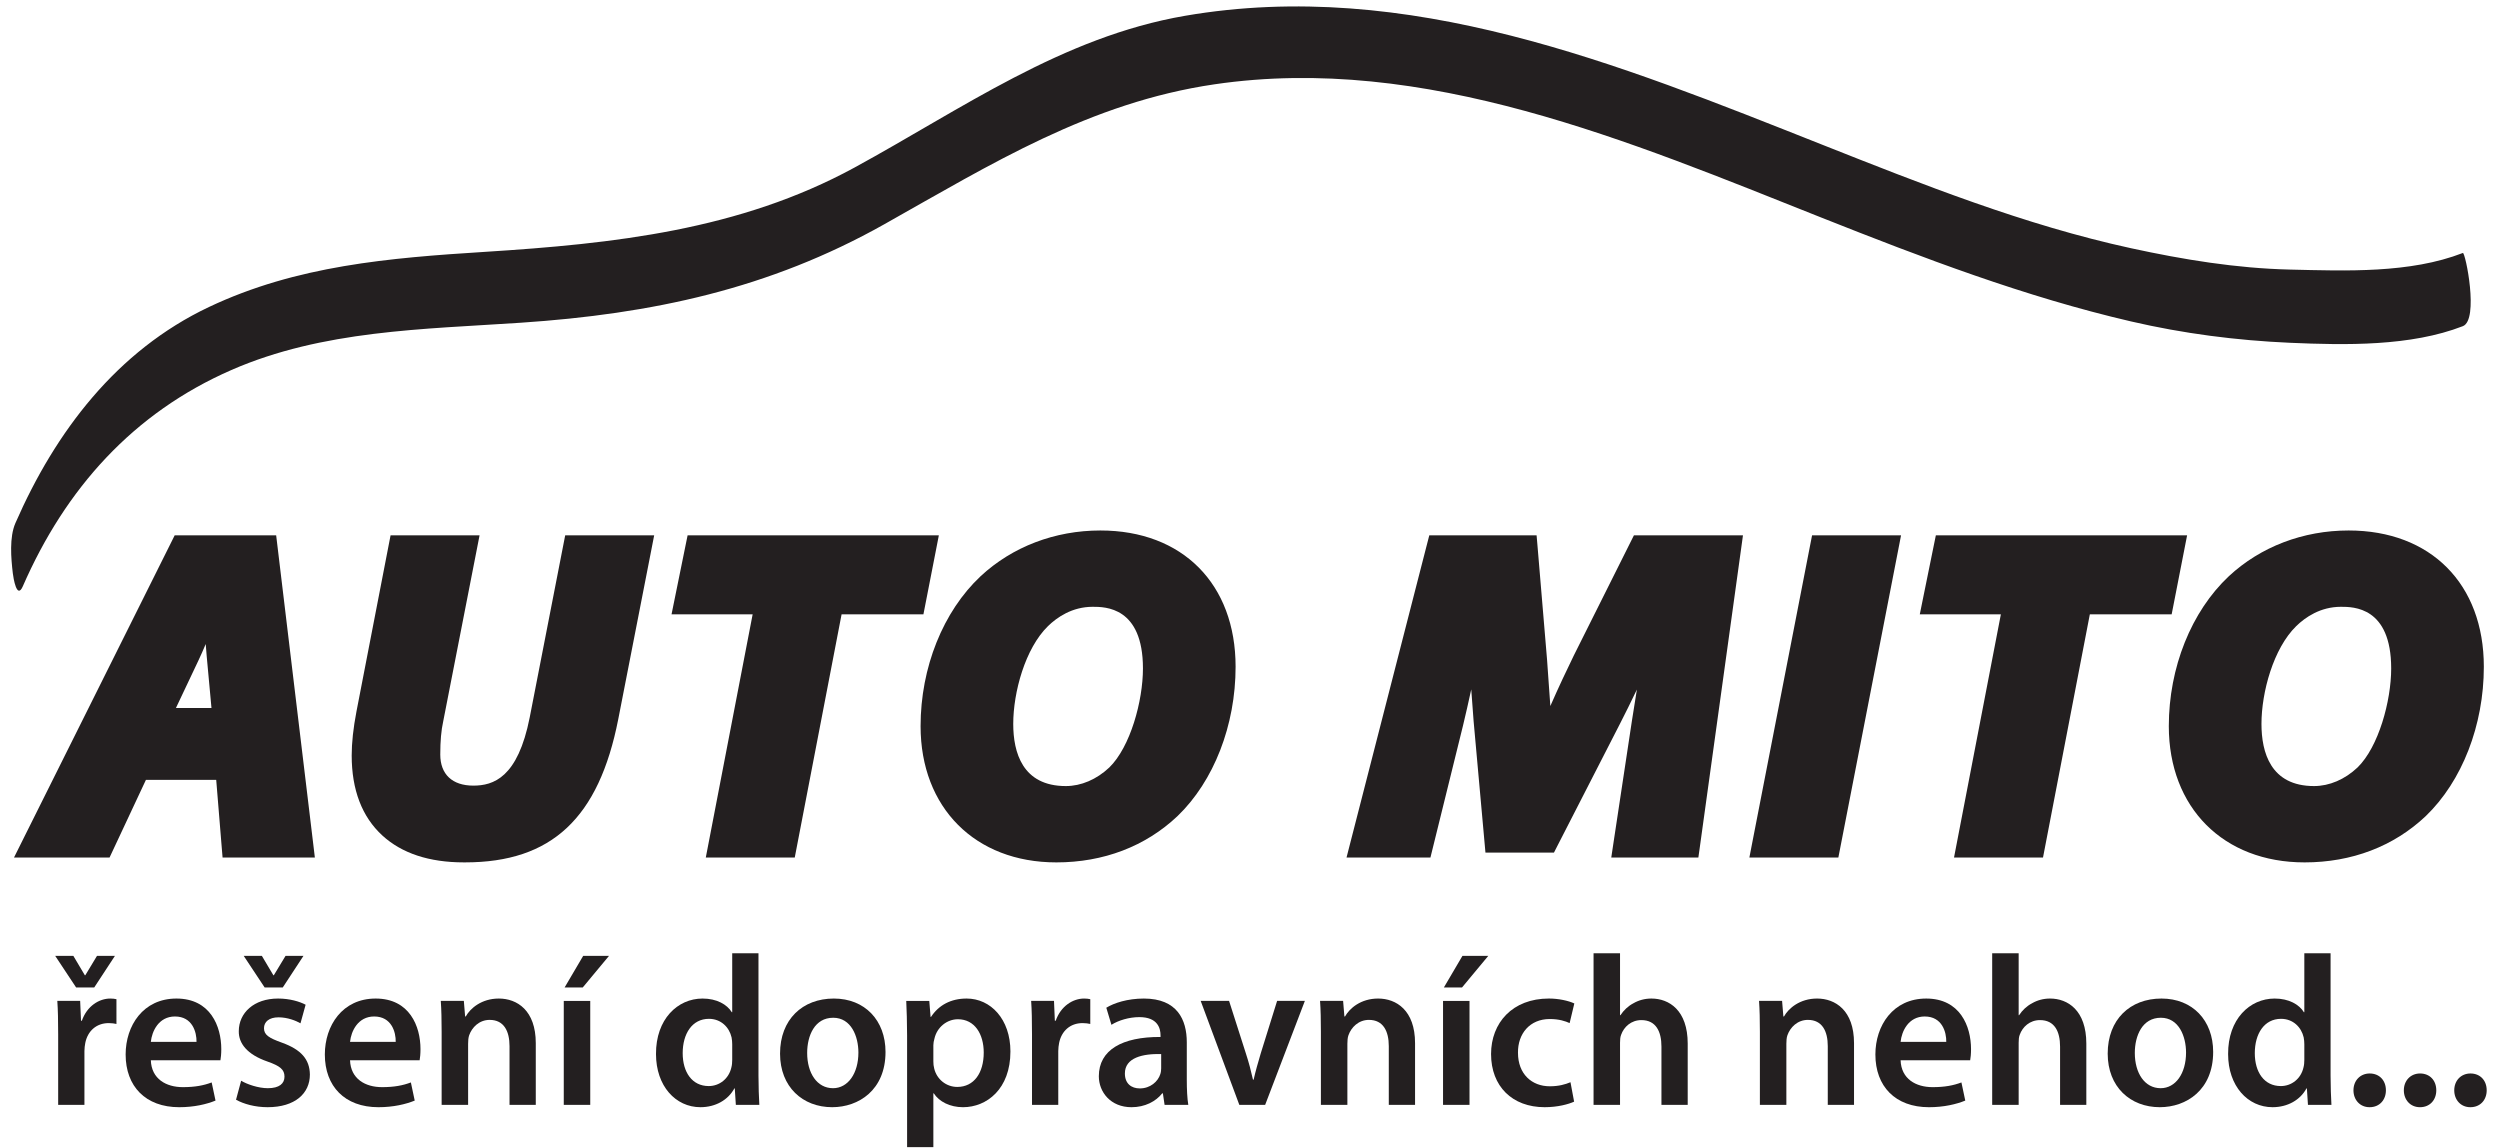 <?xml version="1.0" encoding="UTF-8" standalone="no"?>
<!-- Created with Inkscape (http://www.inkscape.org/) -->

<svg
   xmlns:dc="http://purl.org/dc/elements/1.1/"
   xmlns:cc="http://creativecommons.org/ns#"
   xmlns:rdf="http://www.w3.org/1999/02/22-rdf-syntax-ns#"
   xmlns:svg="http://www.w3.org/2000/svg"
   xmlns="http://www.w3.org/2000/svg"
   xmlns:sodipodi="http://sodipodi.sourceforge.net/DTD/sodipodi-0.dtd"
   xmlns:inkscape="http://www.inkscape.org/namespaces/inkscape"
   version="1.1"
   id="svg29"
   xml:space="preserve"
   width="98"
   height="45"
   viewBox="0 0 98 45"
   sodipodi:docname="automito.svg"
   inkscape:version="0.92.5 (2060ec1f9f, 2020-04-08)"><defs
     id="defs33"><clipPath
       clipPathUnits="userSpaceOnUse"
       id="clipPath45"><path
         d="M 0,167.686 H 300.472 V 0 H 0 Z"
         id="path43"
         inkscape:connector-curvature="0" /></clipPath></defs><sodipodi:namedview
     pagecolor="#ffffff"
     bordercolor="#666666"
     borderopacity="1"
     objecttolerance="10"
     gridtolerance="10"
     guidetolerance="10"
     inkscape:pageopacity="0"
     inkscape:pageshadow="2"
     inkscape:window-width="1920"
     inkscape:window-height="1129"
     id="namedview31"
     showgrid="false"
     inkscape:snap-bbox="false"
     inkscape:snap-global="true"
     inkscape:zoom="9.742745"
     inkscape:cx="56.136157"
     inkscape:cy="9.4634159"
     inkscape:window-x="1920"
     inkscape:window-y="0"
     inkscape:window-maximized="1"
     inkscape:current-layer="g37" /><g
     id="g37"
     inkscape:groupmode="layer"
     inkscape:label="automito"
     transform="matrix(1.333,0,0,-1.333,0,45)"><g
       id="g39"
       transform="matrix(0.299,0,0,0.299,-8.474,-8.2)"><g
         id="g41"
         clip-path="url(#clipPath45)"><g
           id="g47"
           transform="translate(45.645,70.698)"><path
             d="M 0,0 H 3.495 L 3.026,5.09 C 2.997,5.457 2.963,5.859 2.929,6.288 2.695,5.733 2.461,5.199 2.229,4.708 Z M 13.663,-14.707 H 12.385 5.631 4.587 L 4.5,-13.665 3.961,-7.069 h -6.912 l -3.271,-6.984 -0.306,-0.654 h -0.721 -6.844 -1.833 l 0.818,1.642 14.671,29.415 0.312,0.628 h 0.703 8.274 1.006 l 0.12,-1 3.533,-29.415 z"
             style="fill:#231f20;fill-opacity:1;fill-rule:nonzero;stroke:none"
             id="path49"
             inkscape:connector-curvature="0" /></g><g
           id="g51"
           transform="translate(74.085,55.512)"><path
             d="m 0,0 h -0.128 c -3.405,0 -6.101,0.893 -8.016,2.649 -1.997,1.835 -3.01,4.483 -3.01,7.868 0,1.247 0.158,2.7 0.468,4.316 l 3.177,16.41 0.179,0.92 h 0.935 6.439 1.378 L 1.158,30.812 -2.151,13.879 c -0.199,-0.89 -0.291,-1.953 -0.291,-3.275 0,-1.941 1.183,-3.055 3.248,-3.055 1.968,0 4.379,0.764 5.551,6.722 l 3.308,16.975 0.179,0.917 h 0.934 6.44 1.377 L 18.332,30.812 15.066,14.097 C 13.156,4.348 8.509,0 0,0"
             style="fill:#231f20;fill-opacity:1;fill-rule:nonzero;stroke:none"
             id="path53"
             inkscape:connector-curvature="0" /></g><g
           id="g55"
           transform="translate(106.507,55.991)"><path
             d="m 0,0 h -0.937 -6.438 -1.374 l 0.26,1.351 4.347,22.565 h -6.589 -1.388 l 0.276,1.36 1.118,5.499 0.186,0.91 h 0.926 22.407 1.377 l -0.263,-1.352 -1.074,-5.5 -0.179,-0.917 H 11.72 4.606 L 0.177,0.92 Z"
             style="fill:#231f20;fill-opacity:1;fill-rule:nonzero;stroke:none"
             id="path57"
             inkscape:connector-curvature="0" /></g><g
           id="g59"
           transform="translate(135.807,80.649)"><path
             d="m 0,0 c -2.022,0 -3.507,-1.035 -4.396,-1.902 -2.242,-2.19 -3.415,-6.497 -3.415,-9.62 0,-2.787 0.897,-6.109 5.172,-6.109 1.507,0 3.025,0.65 4.276,1.828 2.067,2.017 3.309,6.537 3.309,9.735 C 4.946,0 1.224,0 0,0 m -3.579,-25.138 c -7.982,0 -13.345,5.385 -13.345,13.398 0,5.764 2.208,11.278 5.905,14.749 3.12,2.9 7.303,4.497 11.778,4.497 8.079,0 13.299,-5.261 13.299,-13.4 0,-5.755 -2.136,-11.25 -5.714,-14.692 -3.153,-2.98 -7.275,-4.552 -11.923,-4.552"
             style="fill:#231f20;fill-opacity:1;fill-rule:nonzero;stroke:none"
             id="path61"
             inkscape:connector-curvature="0" /></g><g
           id="g63"
           transform="translate(195.38,55.991)"><path
             d="m 0,0 h -0.986 -6.263 -1.317 l 0.195,1.304 1.833,12.132 c 0.165,1.056 0.327,2.084 0.491,3.084 -0.584,-1.218 -1.144,-2.353 -1.67,-3.377 L -13.889,1.1 -14.203,0.481 h -0.693 -5.01 -1.035 l -0.093,1.034 -1.073,11.912 c -0.079,0.936 -0.155,1.972 -0.231,3.107 -0.277,-1.276 -0.548,-2.472 -0.805,-3.535 L -26.139,0.863 -26.352,0 h -0.887 -5.904 -1.461 l 0.363,1.418 7.556,29.415 0.22,0.852 h 0.879 8.633 1.042 l 0.089,-1.04 0.938,-11.173 c 0.046,-0.713 0.099,-1.447 0.156,-2.206 0.055,-0.759 0.115,-1.552 0.169,-2.367 0.819,1.877 1.649,3.616 2.311,4.976 l 5.594,11.184 0.314,0.626 h 0.7 8.724 1.301 L 4.208,30.394 0.137,0.979 Z"
             style="fill:#231f20;fill-opacity:1;fill-rule:nonzero;stroke:none"
             id="path65"
             inkscape:connector-curvature="0" /></g><g
           id="g67"
           transform="translate(209.148,55.991)"><path
             d="m 0,0 h -0.935 -6.441 -1.375 l 0.262,1.353 5.724,29.415 0.179,0.917 H -1.651 4.79 6.165 L 5.903,30.333 0.179,0.918 Z"
             style="fill:#231f20;fill-opacity:1;fill-rule:nonzero;stroke:none"
             id="path69"
             inkscape:connector-curvature="0" /></g><g
           id="g71"
           transform="translate(229.276,55.991)"><path
             d="m 0,0 h -0.938 -6.441 -1.373 l 0.26,1.351 4.347,22.565 h -6.587 -1.387 l 0.275,1.36 1.118,5.499 0.186,0.91 h 0.927 22.406 1.378 l -0.264,-1.352 -1.075,-5.5 -0.18,-0.917 H 11.718 4.605 L 0.177,0.92 Z"
             style="fill:#231f20;fill-opacity:1;fill-rule:nonzero;stroke:none"
             id="path73"
             inkscape:connector-curvature="0" /></g><g
           id="g75"
           transform="translate(258.573,80.649)"><path
             d="m 0,0 c -2.021,0 -3.507,-1.035 -4.395,-1.902 -2.242,-2.19 -3.416,-6.497 -3.416,-9.62 0,-2.787 0.897,-6.109 5.172,-6.109 1.507,0 3.026,0.65 4.276,1.828 2.068,2.017 3.31,6.537 3.31,9.735 C 4.947,0 1.225,0 0,0 m -3.578,-25.138 c -7.983,0 -13.346,5.385 -13.346,13.398 0,5.764 2.209,11.278 5.906,14.749 3.12,2.9 7.302,4.497 11.778,4.497 8.078,0 13.299,-5.261 13.299,-13.4 0,-5.755 -2.137,-11.25 -5.714,-14.692 -3.154,-2.98 -7.275,-4.552 -11.923,-4.552"
             style="fill:#231f20;fill-opacity:1;fill-rule:nonzero;stroke:none"
             id="path77"
             inkscape:connector-curvature="0" /></g><g
           id="g79"
           transform="translate(30.585,82.666)"><path
             d="m 0,0 c 4.197,9.603 10.844,17.046 20.521,21.275 8.96,3.916 18.874,4.004 28.452,4.647 12.872,0.862 24.432,3.316 35.747,9.68 10.593,5.957 20.225,11.965 32.479,13.768 20.671,3.041 40.958,-5.668 59.726,-13.119 9.956,-3.951 19.972,-7.775 30.426,-10.202 5.129,-1.191 10.356,-1.868 15.613,-2.099 5.47,-0.24 11.893,-0.361 17.019,1.633 1.61,0.625 0.248,7.296 0,7.199 -5.195,-2.019 -11.489,-1.762 -17.019,-1.632 -5.259,0.124 -10.484,0.982 -15.613,2.099 C 196.89,35.526 186.85,39.521 176.925,43.452 156.94,51.366 136.23,59.876 114.318,56.111 102.213,54.031 92.354,46.938 81.799,41.184 70.496,35.022 58.082,33.692 45.443,32.892 36.057,32.298 26.93,31.552 18.303,27.466 9.247,23.177 3.205,15.212 -0.727,6.218 -1.337,4.823 -1.156,2.755 -0.985,1.292 -0.932,0.839 -0.59,-1.348 0,0"
             style="fill:#231f20;fill-opacity:1;fill-rule:nonzero;stroke:none"
             id="path81"
             inkscape:connector-curvature="0" /></g><g
           id="g83"
           transform="translate(34.062,38.593)"><path
             d="M 0,0 C 0,1.386 -0.021,2.372 -0.084,3.296 H 2.163 L 2.247,1.344 h 0.084 c 0.503,1.448 1.7,2.183 2.792,2.183 0.252,0 0.399,-0.02 0.609,-0.063 V 1.028 C 5.522,1.071 5.291,1.112 4.976,1.112 3.737,1.112 2.897,0.315 2.667,-0.84 2.625,-1.071 2.583,-1.344 2.583,-1.638 V -6.929 H 0 Z M 1.764,4.619 -0.294,7.727 H 1.491 L 2.625,5.815 H 2.667 L 3.821,7.727 H 5.585 L 3.548,4.619 Z"
             style="fill:#231f20;fill-opacity:1;fill-rule:nonzero;stroke:none"
             id="path85"
             inkscape:connector-curvature="0" /></g><g
           id="g87"
           transform="translate(47.669,37.857)"><path
             d="M 0,0 C 0.021,0.945 -0.399,2.499 -2.121,2.499 -3.716,2.499 -4.388,1.051 -4.493,0 Z m -4.493,-1.805 c 0.063,-1.847 1.512,-2.646 3.149,-2.646 1.197,0 2.058,0.168 2.835,0.463 l 0.378,-1.785 c -0.882,-0.358 -2.1,-0.651 -3.57,-0.651 -3.317,0 -5.27,2.057 -5.27,5.186 0,2.834 1.722,5.501 4.997,5.501 3.339,0 4.41,-2.73 4.41,-4.976 0,-0.483 -0.042,-0.861 -0.084,-1.092 z"
             style="fill:#231f20;fill-opacity:1;fill-rule:nonzero;stroke:none"
             id="path89"
             inkscape:connector-curvature="0" /></g><g
           id="g91"
           transform="translate(54.368,43.212)"><path
             d="m 0,0 -2.058,3.107 h 1.785 L 0.861,1.196 H 0.903 L 2.058,3.107 H 3.821 L 1.785,0 Z m -2.31,-9.175 c 0.588,-0.357 1.701,-0.735 2.625,-0.735 1.134,0 1.638,0.462 1.638,1.134 0,0.693 -0.42,1.049 -1.68,1.49 -1.995,0.693 -2.835,1.785 -2.814,2.982 0,1.805 1.491,3.212 3.864,3.212 1.134,0 2.12,-0.294 2.708,-0.608 L 3.527,-3.527 c -0.441,0.252 -1.259,0.588 -2.162,0.588 -0.924,0 -1.428,-0.441 -1.428,-1.072 0,-0.65 0.483,-0.965 1.785,-1.427 1.847,-0.672 2.708,-1.617 2.729,-3.128 0,-1.848 -1.449,-3.212 -4.157,-3.212 -1.239,0 -2.352,0.314 -3.107,0.734 z"
             style="fill:#231f20;fill-opacity:1;fill-rule:nonzero;stroke:none"
             id="path93"
             inkscape:connector-curvature="0" /></g><g
           id="g95"
           transform="translate(67.261,37.857)"><path
             d="M 0,0 C 0.021,0.945 -0.399,2.499 -2.121,2.499 -3.716,2.499 -4.388,1.051 -4.493,0 Z m -4.493,-1.805 c 0.063,-1.847 1.512,-2.646 3.149,-2.646 1.197,0 2.058,0.168 2.835,0.463 l 0.378,-1.785 c -0.882,-0.358 -2.1,-0.651 -3.57,-0.651 -3.317,0 -5.27,2.057 -5.27,5.186 0,2.834 1.722,5.501 4.997,5.501 3.339,0 4.41,-2.73 4.41,-4.976 0,-0.483 -0.042,-0.861 -0.084,-1.092 z"
             style="fill:#231f20;fill-opacity:1;fill-rule:nonzero;stroke:none"
             id="path97"
             inkscape:connector-curvature="0" /></g><g
           id="g99"
           transform="translate(71.777,38.845)"><path
             d="M 0,0 C 0,1.176 -0.021,2.163 -0.084,3.044 H 2.184 L 2.31,1.512 h 0.063 c 0.44,0.798 1.553,1.763 3.254,1.763 1.785,0 3.632,-1.155 3.632,-4.387 V -7.181 H 6.677 v 5.774 c 0,1.47 -0.546,2.583 -1.953,2.583 C 3.695,1.176 2.981,0.44 2.708,-0.336 2.625,-0.567 2.604,-0.882 2.604,-1.176 V -7.181 H 0 Z"
             style="fill:#231f20;fill-opacity:1;fill-rule:nonzero;stroke:none"
             id="path101"
             inkscape:connector-curvature="0" /></g><g
           id="g103"
           transform="translate(88.24,46.319)"><path
             d="M 0,0 -2.583,-3.107 H -4.367 L -2.541,0 Z m -4.451,-4.431 h 2.604 v -10.225 h -2.604 z"
             style="fill:#231f20;fill-opacity:1;fill-rule:nonzero;stroke:none"
             id="path105"
             inkscape:connector-curvature="0" /></g><g
           id="g107"
           transform="translate(100.356,37.627)"><path
             d="m 0,0 c 0,0.21 -0.021,0.462 -0.063,0.672 -0.231,1.008 -1.05,1.826 -2.226,1.826 -1.658,0 -2.582,-1.469 -2.582,-3.38 0,-1.868 0.924,-3.233 2.561,-3.233 1.05,0 1.974,0.714 2.226,1.826 C -0.021,-2.058 0,-1.806 0,-1.533 Z m 2.583,8.944 v -12.03 c 0,-1.051 0.042,-2.184 0.084,-2.877 H 0.357 L 0.252,-4.346 H 0.21 c -0.609,-1.134 -1.848,-1.847 -3.338,-1.847 -2.436,0 -4.368,2.078 -4.368,5.227 -0.021,3.423 2.121,5.459 4.578,5.459 1.406,0 2.414,-0.588 2.876,-1.344 H 0 v 5.795 z"
             style="fill:#231f20;fill-opacity:1;fill-rule:nonzero;stroke:none"
             id="path109"
             inkscape:connector-curvature="0" /></g><g
           id="g111"
           transform="translate(107.728,36.766)"><path
             d="m 0,0 c 0,-1.973 0.966,-3.464 2.541,-3.464 1.469,0 2.498,1.448 2.498,3.507 0,1.596 -0.714,3.422 -2.477,3.422 C 0.735,3.465 0,1.701 0,0 m 7.706,0.105 c 0,-3.757 -2.646,-5.437 -5.249,-5.437 -2.898,0 -5.124,1.994 -5.124,5.269 0,3.36 2.205,5.417 5.292,5.417 3.044,0 5.081,-2.141 5.081,-5.249"
             style="fill:#231f20;fill-opacity:1;fill-rule:nonzero;stroke:none"
             id="path113"
             inkscape:connector-curvature="0" /></g><g
           id="g115"
           transform="translate(120.139,35.947)"><path
             d="m 0,0 c 0,-0.252 0.021,-0.482 0.084,-0.714 0.252,-1.05 1.176,-1.806 2.268,-1.806 1.637,0 2.603,1.366 2.603,3.381 0,1.805 -0.882,3.276 -2.54,3.276 C 1.344,4.137 0.357,3.359 0.105,2.226 0.042,2.016 0,1.785 0,1.574 Z m -2.583,2.541 c 0,1.344 -0.042,2.436 -0.084,3.4 h 2.268 l 0.126,-1.574 h 0.042 c 0.756,1.154 1.953,1.806 3.506,1.806 2.352,0 4.305,-2.016 4.305,-5.207 0,-3.695 -2.331,-5.48 -4.662,-5.48 -1.28,0 -2.351,0.545 -2.876,1.365 H 0 V -8.44 h -2.583 z"
             style="fill:#231f20;fill-opacity:1;fill-rule:nonzero;stroke:none"
             id="path117"
             inkscape:connector-curvature="0" /></g><g
           id="g119"
           transform="translate(129.841,38.593)"><path
             d="M 0,0 C 0,1.386 -0.021,2.372 -0.084,3.296 H 2.163 L 2.247,1.344 h 0.084 c 0.503,1.448 1.7,2.183 2.792,2.183 0.252,0 0.399,-0.02 0.609,-0.063 V 1.028 C 5.522,1.071 5.291,1.112 4.976,1.112 3.737,1.112 2.897,0.315 2.667,-0.84 2.625,-1.071 2.583,-1.344 2.583,-1.638 V -6.929 H 0 Z"
             style="fill:#231f20;fill-opacity:1;fill-rule:nonzero;stroke:none"
             id="path121"
             inkscape:connector-curvature="0" /></g><g
           id="g123"
           transform="translate(142.545,36.661)"><path
             d="m 0,0 c -1.827,0.042 -3.569,-0.356 -3.569,-1.911 0,-1.008 0.651,-1.469 1.469,-1.469 1.029,0 1.785,0.672 2.016,1.406 C -0.021,-1.784 0,-1.575 0,-1.407 Z m 2.52,-2.54 c 0,-0.924 0.042,-1.827 0.147,-2.457 H 0.336 L 0.168,-3.863 H 0.105 c -0.63,-0.798 -1.701,-1.365 -3.023,-1.365 -2.058,0 -3.213,1.491 -3.213,3.044 0,2.583 2.289,3.884 6.068,3.864 v 0.168 c 0,0.672 -0.273,1.784 -2.079,1.784 -1.007,0 -2.057,-0.315 -2.75,-0.756 l -0.504,1.68 c 0.756,0.463 2.079,0.903 3.695,0.903 3.276,0 4.221,-2.079 4.221,-4.304 z"
             style="fill:#231f20;fill-opacity:1;fill-rule:nonzero;stroke:none"
             id="path125"
             inkscape:connector-curvature="0" /></g><g
           id="g127"
           transform="translate(149.223,41.889)"><path
             d="m 0,0 1.659,-5.186 c 0.295,-0.902 0.505,-1.721 0.693,-2.561 h 0.064 c 0.188,0.84 0.419,1.638 0.692,2.561 L 4.725,0 h 2.73 L 3.549,-10.225 H 1.008 L -2.792,0 Z"
             style="fill:#231f20;fill-opacity:1;fill-rule:nonzero;stroke:none"
             id="path129"
             inkscape:connector-curvature="0" /></g><g
           id="g131"
           transform="translate(158.255,38.845)"><path
             d="M 0,0 C 0,1.176 -0.021,2.163 -0.084,3.044 H 2.184 L 2.31,1.512 H 2.373 C 2.813,2.31 3.926,3.275 5.627,3.275 7.412,3.275 9.26,2.12 9.26,-1.112 V -7.181 H 6.677 v 5.774 c 0,1.47 -0.546,2.583 -1.952,2.583 C 3.695,1.176 2.981,0.44 2.709,-0.336 2.625,-0.567 2.604,-0.882 2.604,-1.176 V -7.181 H 0 Z"
             style="fill:#231f20;fill-opacity:1;fill-rule:nonzero;stroke:none"
             id="path133"
             inkscape:connector-curvature="0" /></g><g
           id="g135"
           transform="translate(174.718,46.319)"><path
             d="M 0,0 -2.582,-3.107 H -4.367 L -2.541,0 Z m -4.451,-4.431 h 2.604 v -10.225 h -2.604 z"
             style="fill:#231f20;fill-opacity:1;fill-rule:nonzero;stroke:none"
             id="path137"
             inkscape:connector-curvature="0" /></g><g
           id="g139"
           transform="translate(183.159,31.979)"><path
             d="m 0,0 c -0.546,-0.252 -1.617,-0.545 -2.897,-0.545 -3.192,0 -5.271,2.057 -5.271,5.228 0,3.065 2.1,5.459 5.69,5.459 0.945,0 1.912,-0.21 2.499,-0.484 L -0.441,7.727 c -0.42,0.189 -1.029,0.399 -1.953,0.399 -1.973,0 -3.149,-1.448 -3.127,-3.317 0,-2.1 1.364,-3.297 3.127,-3.297 0.904,0 1.533,0.189 2.037,0.399 z"
             style="fill:#231f20;fill-opacity:1;fill-rule:nonzero;stroke:none"
             id="path141"
             inkscape:connector-curvature="0" /></g><g
           id="g143"
           transform="translate(185.071,46.571)"><path
             d="m 0,0 h 2.604 v -6.089 h 0.042 c 0.315,0.483 0.755,0.902 1.28,1.176 0.504,0.294 1.113,0.462 1.763,0.462 1.744,0 3.571,-1.155 3.571,-4.431 v -6.025 H 6.677 v 5.732 c 0,1.49 -0.546,2.604 -1.974,2.604 -1.008,0 -1.722,-0.672 -1.994,-1.45 C 2.625,-8.23 2.604,-8.503 2.604,-8.798 v -6.109 H 0 Z"
             style="fill:#231f20;fill-opacity:1;fill-rule:nonzero;stroke:none"
             id="path145"
             inkscape:connector-curvature="0" /></g><g
           id="g147"
           transform="translate(201.43,38.845)"><path
             d="M 0,0 C 0,1.176 -0.021,2.163 -0.084,3.044 H 2.184 L 2.31,1.512 h 0.062 c 0.441,0.798 1.555,1.763 3.255,1.763 1.784,0 3.632,-1.155 3.632,-4.387 V -7.181 H 6.677 v 5.774 c 0,1.47 -0.546,2.583 -1.953,2.583 C 3.695,1.176 2.981,0.44 2.708,-0.336 2.624,-0.567 2.604,-0.882 2.604,-1.176 V -7.181 H 0 Z"
             style="fill:#231f20;fill-opacity:1;fill-rule:nonzero;stroke:none"
             id="path149"
             inkscape:connector-curvature="0" /></g><g
           id="g151"
           transform="translate(219.761,37.857)"><path
             d="M 0,0 C 0.021,0.945 -0.398,2.499 -2.12,2.499 -3.716,2.499 -4.388,1.051 -4.492,0 Z m -4.492,-1.805 c 0.062,-1.847 1.512,-2.646 3.148,-2.646 1.198,0 2.059,0.168 2.835,0.463 L 1.869,-5.773 C 0.987,-6.131 -0.23,-6.424 -1.7,-6.424 c -3.318,0 -5.271,2.057 -5.271,5.186 0,2.834 1.723,5.501 4.998,5.501 3.338,0 4.409,-2.73 4.409,-4.976 0,-0.483 -0.041,-0.861 -0.084,-1.092 z"
             style="fill:#231f20;fill-opacity:1;fill-rule:nonzero;stroke:none"
             id="path153"
             inkscape:connector-curvature="0" /></g><g
           id="g155"
           transform="translate(224.277,46.571)"><path
             d="m 0,0 h 2.604 v -6.089 h 0.042 c 0.314,0.483 0.755,0.902 1.281,1.176 0.504,0.294 1.112,0.462 1.763,0.462 1.743,0 3.569,-1.155 3.569,-4.431 v -6.025 H 6.677 v 5.732 c 0,1.49 -0.546,2.604 -1.974,2.604 -1.008,0 -1.722,-0.672 -1.995,-1.45 C 2.624,-8.23 2.604,-8.503 2.604,-8.798 v -6.109 H 0 Z"
             style="fill:#231f20;fill-opacity:1;fill-rule:nonzero;stroke:none"
             id="path157"
             inkscape:connector-curvature="0" /></g><g
           id="g159"
           transform="translate(238.305,36.766)"><path
             d="m 0,0 c 0,-1.973 0.966,-3.464 2.54,-3.464 1.471,0 2.499,1.448 2.499,3.507 0,1.596 -0.714,3.422 -2.477,3.422 C 0.735,3.465 0,1.701 0,0 m 7.706,0.105 c 0,-3.757 -2.646,-5.437 -5.25,-5.437 -2.896,0 -5.123,1.994 -5.123,5.269 0,3.36 2.205,5.417 5.291,5.417 3.045,0 5.082,-2.141 5.082,-5.249"
             style="fill:#231f20;fill-opacity:1;fill-rule:nonzero;stroke:none"
             id="path161"
             inkscape:connector-curvature="0" /></g><g
           id="g163"
           transform="translate(254.977,37.627)"><path
             d="m 0,0 c 0,0.21 -0.021,0.462 -0.063,0.672 -0.231,1.008 -1.05,1.826 -2.226,1.826 -1.658,0 -2.582,-1.469 -2.582,-3.38 0,-1.868 0.924,-3.233 2.561,-3.233 1.05,0 1.974,0.714 2.226,1.826 C -0.021,-2.058 0,-1.806 0,-1.533 Z m 2.582,8.944 v -12.03 c 0,-1.051 0.043,-2.184 0.084,-2.877 H 0.357 L 0.252,-4.346 H 0.21 c -0.608,-1.134 -1.848,-1.847 -3.339,-1.847 -2.435,0 -4.367,2.078 -4.367,5.227 -0.021,3.423 2.121,5.459 4.578,5.459 1.406,0 2.414,-0.588 2.876,-1.344 H 0 v 5.795 z"
             style="fill:#231f20;fill-opacity:1;fill-rule:nonzero;stroke:none"
             id="path165"
             inkscape:connector-curvature="0" /></g><g
           id="g167"
           transform="translate(261.384,31.434)"><path
             d="m 0,0 c -0.924,0 -1.574,0.713 -1.574,1.658 0,0.966 0.672,1.658 1.595,1.658 0.945,0 1.596,-0.671 1.596,-1.658 C 1.617,0.713 0.986,0 0.021,0 Z"
             style="fill:#231f20;fill-opacity:1;fill-rule:nonzero;stroke:none"
             id="path169"
             inkscape:connector-curvature="0" /></g><g
           id="g171"
           transform="translate(266.34,31.434)"><path
             d="m 0,0 c -0.924,0 -1.575,0.713 -1.575,1.658 0,0.966 0.672,1.658 1.596,1.658 0.945,0 1.595,-0.671 1.595,-1.658 C 1.616,0.713 0.987,0 0.021,0 Z"
             style="fill:#231f20;fill-opacity:1;fill-rule:nonzero;stroke:none"
             id="path173"
             inkscape:connector-curvature="0" /></g><g
           id="g175"
           transform="translate(271.296,31.434)"><path
             d="m 0,0 c -0.924,0 -1.574,0.713 -1.574,1.658 0,0.966 0.672,1.658 1.595,1.658 0.945,0 1.596,-0.671 1.596,-1.658 C 1.617,0.713 0.986,0 0.021,0 Z"
             style="fill:#231f20;fill-opacity:1;fill-rule:nonzero;stroke:none"
             id="path177"
             inkscape:connector-curvature="0" /></g></g></g></g></svg>